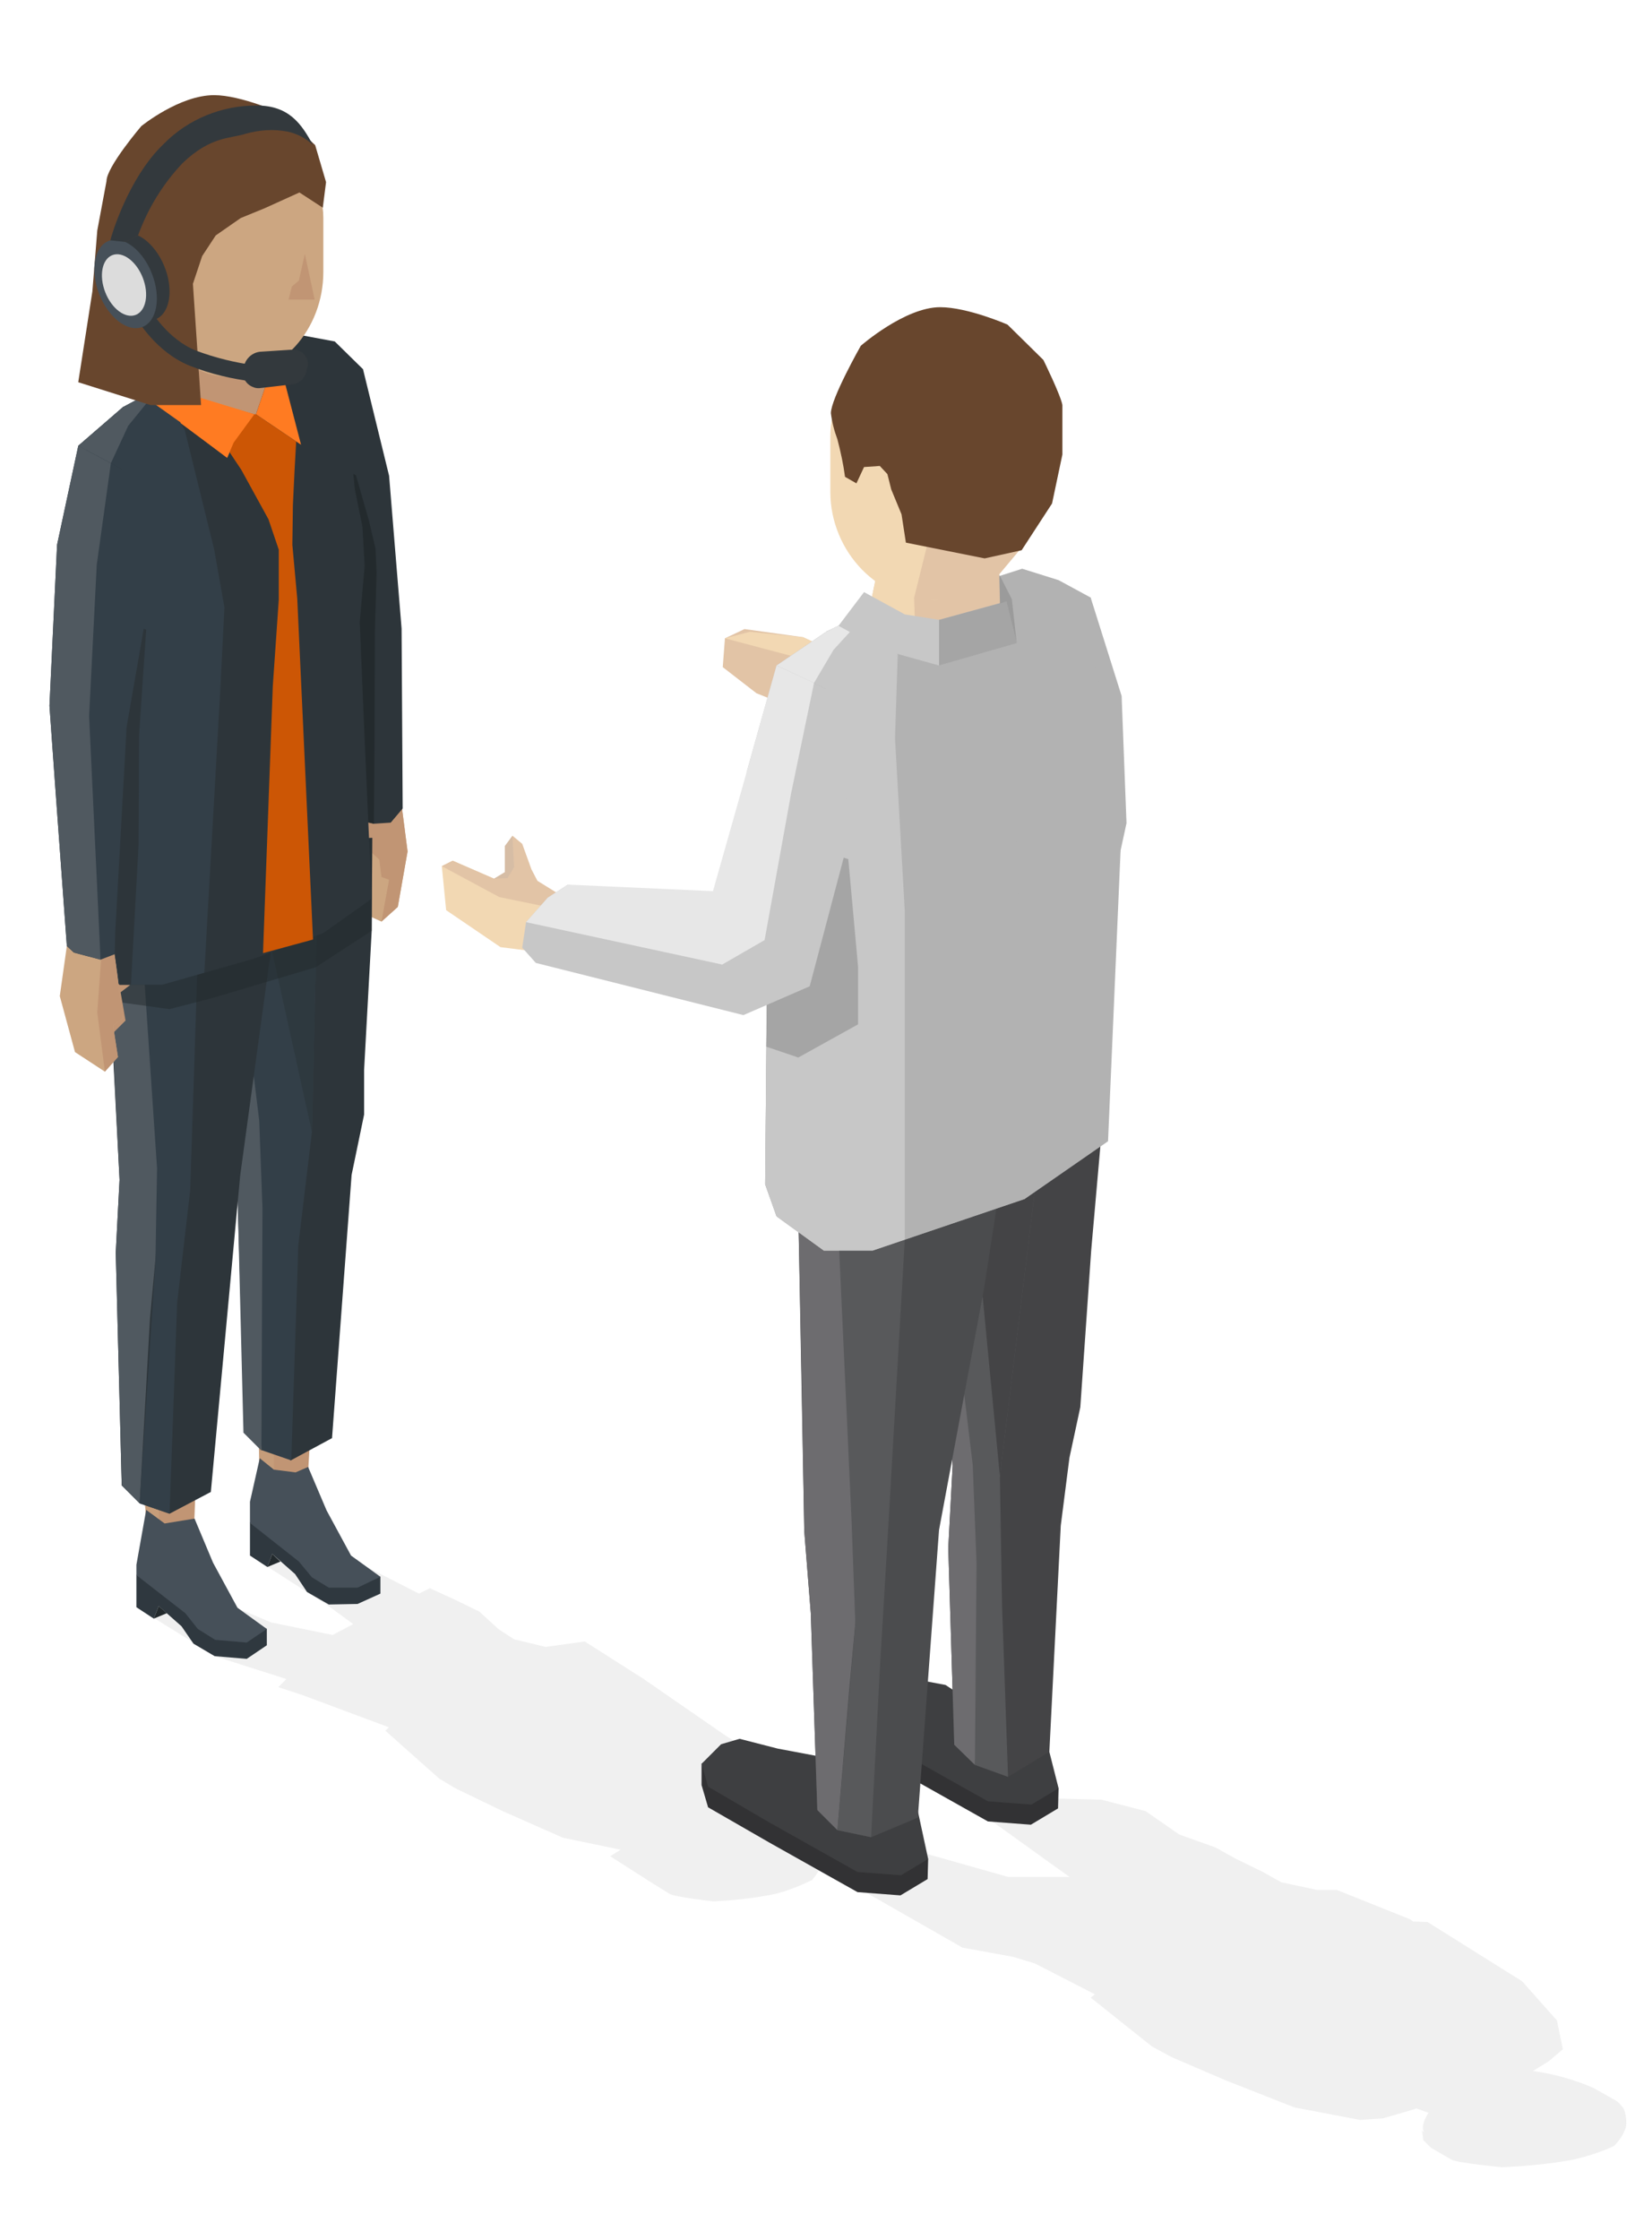 <?xml version="1.0" encoding="utf-8"?>
<!-- Generator: Adobe Illustrator 19.2.1, SVG Export Plug-In . SVG Version: 6.00 Build 0)  -->
<svg version="1.1" id="Layer_1" xmlns="http://www.w3.org/2000/svg" xmlns:xlink="http://www.w3.org/1999/xlink" x="0px" y="0px"
	 viewBox="0 0 304 412" style="enable-background:new 0 0 304 412;" xml:space="preserve">
<style type="text/css">
	.st0{fill:#C19574;}
	.st1{opacity:0.5;fill:#CCA681;enable-background:new    ;}
	.st2{opacity:0.15;fill:#999999;enable-background:new    ;}
	.st3{fill:#CCA681;}
	.st4{fill:#2F383F;}
	.st5{fill:#465059;}
	.st6{fill:#2D353A;}
	.st7{opacity:0.5;fill:#232A2D;enable-background:new    ;}
	.st8{fill:#505960;}
	.st9{fill:#333F48;}
	.st10{fill:#2E393F;}
	.st11{fill:#232A2D;}
	.st12{fill:#F2D8B3;}
	.st13{fill:#FF7B22;}
	.st14{fill:#CC5605;}
	.st15{fill:#68462D;}
	.st16{fill:#33393D;}
	.st17{fill:#DCDCDC;}
	.st18{fill:#E2C4A6;}
	.st19{fill:#323234;}
	.st20{fill:#3E3F41;}
	.st21{fill:#444446;}
	.st22{fill:#6D6C6F;}
	.st23{fill:#58595B;}
	.st24{fill:#4B4C4E;}
	.st25{fill:#B2B2B2;}
	.st26{fill:#C7C7C7;}
	.st27{fill:#D6BDA5;}
	.st28{opacity:0.5;fill:#848484;enable-background:new    ;}
	.st29{fill:#E7E7E7;}
</style>
<g id="Laag_1">
	<polygon class="st0" points="32.1,288.3 28,286.2 27.3,283.7 23.2,237 26.1,222.8 16.1,169.5 52.1,165.9 39.4,200.1 38.8,219.4 
		37.8,226.7 35.6,283.8 	"/>
	<polygon class="st1" points="29.2,283.3 28,286.2 27.3,283.7 23.2,237 26.1,222.8 16.1,169.5 52.1,165.9 32.4,200.4 31.2,221.9 
		29.5,237.8 	"/>
	<path class="st2" d="M67.5,288.2l9.6,4.9l2-1l5,2.3l4.1,2l3.5,3.2l2.9,1.9l5.8,1.4l7.2-1l10.7,6.8l15.2,10.5l6.6,4.1l1,5.2
		l-2.3,2.1l-2.5,1.7c3.4,0.5,6.7,1.6,9.8,3.1l3.4,2.2c0.5,0.3,1,0.8,1.3,1.3c0.5,1.1,0.7,2.3,0.5,3.5c-0.3,1.3-1,2.4-1.9,3.4
		c-2.1,1-4.3,1.9-6.6,2.5c-3.8,0.8-7.6,1.2-11.5,1.4c0,0-7.2-0.8-8.1-1.4l-3.4-2.1l-7.5-4.8l1.9-1.2l-10.6-2.2l-11.1-4.9l-8.7-4.2
		l-3-1.8l-9.9-8.8l0.7-0.6l-16.1-6l-4.3-1.4l1.5-1.5l-12.9-4.1l-14.5-9l3-6.4l21.6,9.1l11.3,2.3l3.8-2l-4.8-3.5l-14-9l12-4.3
		L67.5,288.2z"/>
	<polygon class="st3" points="65.4,152.8 65.4,160.6 66.2,167.7 70.2,169.5 73.2,166.8 75,156.6 73.8,147.3 73.6,141 68.7,141 	"/>
	<polygon class="st0" points="51.8,277.6 47.9,276.1 47.6,264.5 46.2,228.9 48.1,216.8 40,157.8 63.3,158.4 63.4,176.3 61.2,208.4 
		62.1,217.4 58.9,232.5 56.6,272.5 	"/>
	<polygon class="st4" points="39.5,304.6 35.6,302.3 33.4,299.1 29.2,295.4 28.3,297.7 25.1,295.6 25.1,289.7 27.5,285 38.1,286.4 
		40.8,295.1 49.1,299.6 49.1,302.6 45.4,305.1 	"/>
	<polygon class="st5" points="39.6,301.6 36.4,299.6 34.1,296.7 25.1,289.7 25.1,287.8 26.9,277.7 30.3,280.2 35.8,279.3 
		39.2,287.4 43.7,295.7 49.1,299.6 45.4,302.1 	"/>
	<polygon class="st0" points="70.2,161.3 71.6,161.8 70.2,169.5 73.2,166.8 75,156.6 73.8,147.3 73.6,141 65.1,153.8 69.8,158.1 	
		"/>
	<polygon class="st6" points="68.8,151.5 64.3,150.6 63.5,150.1 61.4,128.7 62.2,113.9 59.5,70.6 66.8,67.9 71.6,87.5 73.9,115.6 
		74.1,148.7 71.9,151.3 	"/>
	<polygon class="st1" points="50.4,277.6 47.9,276.1 47.4,256.2 46.2,228.9 48.1,216.8 50.4,168.8 63.3,158.4 63.4,176.3 
		52.9,211.4 50.4,231.9 	"/>
	<polygon class="st7" points="65.9,172.7 65.6,157.8 56.8,154.4 47.6,156.9 40,157.8 40.5,167 17.9,169.5 18.9,187.6 29.8,189.2 
		37.7,186.9 52.4,182 54.1,173.8 57.6,172.8 58.2,179.6 	"/>
	<polygon class="st6" points="53.5,268.6 48.2,263.4 44.9,260.1 43.7,219.7 44.4,206.3 41.6,154.4 68.5,154.1 68.4,171.2 67,196.8 
		67,205 64.7,216.1 61.1,264.5 	"/>
	<polygon class="st8" points="49.9,231.8 48.1,266.8 44.8,263.5 43.7,219.7 44.4,206.3 41.6,154.4 52.5,152.3 52.1,208 	"/>
	<polygon class="st9" points="54.9,229 53.6,268.6 48.1,266.7 48.3,222.2 47.7,206.1 42.8,165.9 58.6,155.2 57.4,208.2 	"/>
	<polygon class="st10" points="48,165.6 58.6,155.2 57.4,208.2 	"/>
	<polygon class="st6" points="31.2,278.4 25.7,276.5 22.4,273.2 21.3,230.4 22,217 19.3,165.1 51.9,161.8 49.5,177.4 44.2,216.2 
		38.8,274.4 	"/>
	<polygon class="st8" points="27.6,242.5 25.7,276.5 22.4,273.2 21.3,230.4 22,217 20.8,192.7 19.3,165.1 33.8,164.1 29.8,218.6 	
		"/>
	<polygon class="st9" points="32.6,239.6 31.2,278.4 25.7,276.5 28.6,232.1 28.9,214.9 25.8,168.8 36.6,169.5 35,218.9 	"/>
	<polygon class="st7" points="68.4,171.2 68.5,154.1 55.1,157.6 52.5,152.3 41.6,154.4 42.1,162.8 19.3,165.1 20.3,184.1 
		31.2,185.6 39.3,183.5 58.1,177.9 	"/>
	<polygon class="st0" points="23.9,174.1 23.9,181.2 22.2,182.5 23.1,187.7 20.7,190.1 19.3,180.3 20.1,170.2 20.7,158.1 	"/>
	<polygon class="st11" points="68.8,151.5 64.6,150.4 61.4,146.7 59.5,128.7 60.2,113.9 60.7,85.2 65.5,87.4 67.9,95.8 69.1,100.9 
		69.3,105.3 69,115.8 68.9,139.7 	"/>
	<polygon class="st6" points="40.5,158.9 22,181.1 14.4,177 12.6,164.4 14.9,132.1 22.9,114.4 21.7,90.1 14.8,84.7 17.3,80.4 
		22.6,74.9 55.7,61.7 61.6,62.8 66.8,67.9 64,77 65.3,90 66.7,96.9 67.1,104.1 66.2,114.4 67.1,136 68.4,165.3 59.5,171.6 
		46.8,176.3 	"/>
	<polygon class="st0" points="47.1,76.2 47,83.7 42.7,81.2 34,79.1 28.5,75.7 31.2,61.5 50.2,61.5 50.2,67.1 	"/>
	<polygon class="st12" points="36.8,77.2 34,79.1 28.5,75.7 31.2,61.5 36.4,62.9 	"/>
	<path class="st3" d="M41.2,23.7c-9.6,0-16.4,5.8-16.4,16.4V50c0,3.8,2,6.8,3.7,9.8c3.1,5.4,7.5,9.5,13.6,9.5
		c9.6,0,17.4-8.7,17.4-19.3v-9.9C59.5,29.4,48.1,23.7,41.2,23.7z"/>
	<polygon class="st0" points="56.1,46.7 57.9,55.1 53.1,55.1 53.7,52.7 55,51.6 	"/>
	<polygon class="st6" points="29.9,181.1 22,181.1 14.4,170.1 12.6,164.4 14.9,132.1 22.9,114.4 22.3,86.2 14.4,82 22.6,74.9 
		29.3,71.3 46.8,76.2 48.8,84.2 52.9,100.2 47.6,156.9 46.8,176.3 	"/>
	<polygon class="st9" points="29.9,181.1 22,181.1 14.4,170.1 12.6,164.4 14.9,132.1 22.9,114.4 22.3,86.2 14.4,82 22.6,74.9 
		29.3,71.3 34,79.1 39.4,101 41.3,111.7 40.5,127.6 37.6,178.9 	"/>
	<polygon class="st3" points="21.6,179.4 22.6,187.3 20.8,188.6 21.7,194.4 19.3,197.1 13.8,193.5 11,183.2 12.3,174 12.4,161.8 
		19.3,161.8 	"/>
	<polygon class="st0" points="21.6,179.4 22.6,187.3 20.8,188.6 21.7,194.4 19.3,197.1 17.9,186.2 18.7,175.1 19.3,161.8 	"/>
	<polygon class="st6" points="24.1,181.1 22,181.1 21.1,175.5 12.6,164.4 14.9,132.1 22.9,114.4 26.9,115.8 25.6,135.1 25.5,155.4 	
		"/>
	<polygon class="st8" points="20.4,85.2 14.4,82 22.6,74.9 29.3,71.3 23.6,78.3 	"/>
	<polygon class="st9" points="18.5,176.5 13.6,175.2 12.3,174 10.1,143.8 9.1,129.8 10.5,100.2 14.4,82 22.3,86.2 27.4,110.2 
		23.3,133.7 21.2,171.6 21.1,175.5 	"/>
	<polygon class="st13" points="52.3,69.9 55.4,81.8 47.1,76.2 50.2,67.1 50.9,66.6 	"/>
	<polygon class="st8" points="18.5,176.5 13.6,175.2 12.3,174 10.1,143.8 9.1,129.8 10.5,100.2 14.4,82 20.4,85.2 17.8,103.9 
		16.4,131.7 	"/>
	<polygon class="st13" points="30.1,67.3 26.5,72.9 33.8,78.1 41.8,84.2 43,81.4 46.8,76.2 36.6,73.1 	"/>
	<polygon class="st14" points="51.3,110.3 51.3,101.1 49.4,95.5 44.4,86.4 40.6,80.7 36.8,77.2 46.8,76.2 47.1,76.2 54.5,81.2 
		54.2,86.6 53.9,92.9 53.8,100.2 54.7,110.1 57.6,172.8 48.4,175.3 50.2,126.2 	"/>
	<polygon class="st13" points="33.2,77.8 41.8,84.2 43,81.4 46.8,76.2 36.6,73.1 	"/>
	<path class="st15" d="M58,26.7l-6.1-5.8c0,0-7.5-3.4-12.5-3.4C33,17.5,26,23.2,26,23.2s-6.4,7.5-6.4,10.1l-1.7,9.1L17,53.6
		l-2.6,16.7l13.3,4.2H37l-1.5-22.3l1.7-5.1l2.5-3.8l4.6-3.2l4.4-1.8l6.4-2.9l4.3,2.8l0.6-4.7L58,26.7z"/>
	<polygon class="st11" points="30.7,296.7 28.3,297.7 29.2,295.4 	"/>
	<polygon class="st4" points="60.5,295.1 56.5,292.8 54.3,289.5 50.1,285.8 49.2,288.2 46,286.1 46,280.1 48.4,275.4 59,276.9 
		63.4,287.6 70,290 70,293.1 65.8,295 	"/>
	<polygon class="st5" points="60.5,292 57.4,290.1 55,287.2 46,280.1 46,276.2 47.8,268.2 50.4,270.3 54.4,270.8 56.7,269.8 
		60.1,277.8 64.6,286.1 70,290 65.8,292 	"/>
	<polygon class="st11" points="51.6,287.2 49.2,288.2 50.1,285.8 	"/>
	<path class="st16" d="M46.7,70.2c-4-0.5-7.9-1.4-11.7-2.9c-6.3-2.5-9.8-8.6-9.9-8.8l2.6-1.5l-1.3,0.7l1.3-0.7c0,0,3.1,5.4,8.4,7.5
		c3.5,1.3,7.1,2.2,10.9,2.7L46.7,70.2z"/>
	<path class="st16" d="M31.2,53.6c0-4.2-2.6-8.8-5.8-10.3c0,0-6.1,2.8-6.1,4.3c0,4.2,2.9,9.6,6.1,11c0.3,0.1,0.6,0.2,0.9,0.3l0.1,1
		l2.5-1.3l0,0C30.3,57.9,31.2,56.1,31.2,53.6z"/>
	<ellipse transform="matrix(0.931 -0.366 0.366 0.931 -17.501 12.075)" class="st5" cx="23.1" cy="52.2" rx="5.2" ry="8.5"/>
	<ellipse transform="matrix(0.931 -0.366 0.366 0.931 -17.583 11.98)" class="st17" cx="22.8" cy="52.4" rx="3.7" ry="5.9"/>
	<path class="st16" d="M55,64.5c-0.3-0.1-0.7-0.2-1.1-0.2l-6.1,0.4c-1.6,0.2-2.8,1.5-3,3.1c-0.4,1.4,0.4,2.9,1.8,3.4
		c0.4,0.2,0.8,0.2,1.1,0.2l6-0.7c0,0,2.3,0,2.8-2.9C57,66.5,56.3,65,55,64.5z"/>
	<path class="st16" d="M25.4,43.3l-2.3,1.2l-2.8-0.3c0.1-0.5,3.2-11.4,9.8-17.7c4.5-4.6,10.7-7.1,17.1-7.1l0,0c6,0,8.3,3.4,10.4,7.3
		c-1.3-1.3-2.9-2.1-4.7-2.5c-2.6-0.5-5.2-0.3-7.7,0.4c-2.7,0.9-6.4,0.4-11.6,5.4C29.9,33.9,27.2,38.4,25.4,43.3z"/>
	<path class="st2" d="M202.7,331l8.1,2.1l6.2,4.3l6.7,2.4l3.6,2l5.1,2.5l3.4,1.9l6.6,1.4h3.6l13.5,5.4l0.5,0.4l2.7,0.1l17.4,10.9
		l6.4,7.2l1.1,5.3l-2.6,2.2l-2.9,1.8c3.8,0.5,7.6,1.6,11.1,3.1l3.9,2.2c0.6,0.3,1.1,0.8,1.5,1.4c0.2,0,0.9,1.9,0.6,3.6
		c-0.4,1.3-1.2,2.5-2.2,3.5c-2.4,1.1-4.9,1.9-7.5,2.5c-4.3,0.8-8.7,1.2-13.1,1.4c0,0-8.3-0.8-9.3-1.4l-3.8-2.2l-1.4-1.4l-0.2-1.7
		c0,0,0.1,0.1,0.4,0.3c-0.5-0.7-0.2-1.6,0.1-2.4c0.2-0.4,0.4-0.9,0.7-1.2l-2.2-0.8l-6.2,1.8l-4.2,0.3l-12.1-2.3l-12.7-5l-10-4.3
		l-3.5-1.9l-11.3-9l0.8-0.6l-11.1-5.7l-4-1.2l-9.3-1.7l-27.5-15.7l9.4-4.8l26.5,7.5h11.3L181.2,334l6.1-3.4L202.7,331z"/>
	<polygon class="st18" points="146.7,130.5 139.2,127.5 133,122.7 133.4,117.4 137,115.7 147.8,117.2 156.3,121.2 168.3,125 
		164.6,133.9 	"/>
	<polygon class="st12" points="146.6,120.9 133.4,117.4 138,116.2 147.8,117.2 156.3,121.2 168.3,125 149,130.6 150,123.2 	"/>
	<polygon class="st19" points="181.8,335 165.6,325.9 154.3,319.4 153.1,315.3 153.1,311.4 155.3,309.9 173.6,311.2 179.9,317.5 
		194.8,328.9 194.7,332.6 189.7,335.6 	"/>
	<polygon class="st20" points="181.8,331.3 165.6,322.2 154.3,315.6 153.1,311.4 156.7,307.8 160.1,306.8 167.1,308.6 174,309.9 
		179.9,313.8 193.1,322.2 194.8,328.9 189.8,331.9 	"/>
	<polygon class="st21" points="185.5,326.8 179.4,324.6 175.6,320.9 174.5,284.7 175.3,269.6 172.1,211 202.5,210.7 200.8,230 
		198.8,258.8 196.8,268.1 195.2,280.6 193.1,322.2 	"/>
	<polygon class="st19" points="157.8,348 141.6,338.9 130.3,332.4 129.1,328.3 129.1,324.4 131.3,322.9 149.6,324.2 155.9,330.5 
		170.8,341.9 170.7,345.6 165.7,348.6 	"/>
	<polygon class="st20" points="157.8,344.3 141.6,335.2 130.3,328.6 129.1,324.4 132.7,320.8 136.1,319.8 143.1,321.6 150,322.9 
		155.9,326.8 168.9,333.1 170.8,341.9 165.8,344.9 	"/>
	<polygon class="st22" points="181.5,298.4 179.4,324.6 175.6,320.9 174.5,284.7 175.3,269.6 172.1,211 184.4,208.5 184,271.5 	"/>
	<polygon class="st23" points="184.4,295.4 185.5,326.8 179.4,324.6 179.7,287.5 179,269.4 173.5,223.9 191.3,211.9 184,271.5 	"/>
	<polygon class="st21" points="179.4,223.6 191.3,211.9 184,271.5 	"/>
	<polygon class="st24" points="160.3,337.9 154.1,336.6 150.4,332.9 149.2,296.7 148,281.6 146.9,223 183.8,219.4 181.1,236.9 
		172.8,281.4 168.9,334.3 	"/>
	<polygon class="st25" points="187.6,208.6 182.8,206.8 179,203.1 191.3,167.6 192.4,153.8 194.4,111.7 200.7,109.9 206.4,128 
		207.3,151.4 195.5,205.7 192.4,208.6 	"/>
	<polygon class="st22" points="156.3,310.4 154.1,336.6 150.4,332.9 149.2,296.7 148,281.6 147.5,252.7 146.9,223 163.3,222 
		158.8,283.5 	"/>
	<polygon class="st25" points="160.6,230 151.6,230 142.9,223.7 140.8,217.8 141.2,174.6 151.5,156.6 151.3,131.6 143.4,125.2 
		146.2,120.8 152.2,116.1 188.1,104.6 194.8,106.7 200.7,109.9 200.6,118.2 204.8,137.5 204.8,152.1 206.2,156.6 203.9,209.9 
		188.6,220.5 	"/>
	<polygon class="st18" points="184.2,117 182.2,125.6 175.2,122.5 165.2,120.4 159,116.9 162,102.3 183.8,102.3 	"/>
	<polygon class="st12" points="168.5,118.4 165.2,120.4 159,116.9 162,102.3 168,103.7 	"/>
	<path class="st12" d="M172.6,60.6c10.9,0,19.8,8.9,19.8,19.8v10.1c0,3.9-2.6,6.9-4.6,9.9c-3.5,5.5-13,9.8-15.2,9.9
		c-10.9,0.7-19.8-8.9-19.8-19.8V80.4C152.8,69.5,161.6,60.6,172.6,60.6z"/>
	<path class="st18" d="M172.6,60.6c10.9,0,19.8,8.9,19.8,19.8v10.1c0,3.9-4.3,10.1-4.3,10.1l-4.7,5.6c0,0-6.9,4.1-10.8,4.1
		c-1.5,0-3.2,0.6-4.4-0.3l3.4-13.7C171.6,96.4,164.4,60.6,172.6,60.6z"/>
	<path class="st15" d="M192,66.2l-6.6-6.5c0,0-7.3-3.2-12.4-3.2c-6.5,0-14.6,7.1-14.6,7.1s-5.5,9.7-5.5,12.4
		c0.2,1.6,0.6,3.2,1.2,4.8c0.6,2.3,1.1,4.6,1.4,6.9l2.1,1.2l1.4-3l2.9-0.2l1.4,1.5L164,90l1.9,4.6l0.8,5.2l14.5,2.9l6.8-1.5l5.6-8.6
		l1.9-9v-9.1C195.2,72.7,192,66.2,192,66.2z"/>
	<polygon class="st23" points="161.9,307.1 160.3,337.9 154.1,336.6 157.4,298.7 156.7,279.6 154.3,227.2 166.5,228 163.3,283.6 	
		"/>
	<polygon class="st25" points="160.6,230 151.6,230 142.9,223.7 140.8,217.8 141.2,174.6 151.5,156.6 152,126.7 142.9,122.4 
		152.2,116.1 159.9,112.4 176.3,118.7 184.2,118.7 186.8,142 188.6,220.5 	"/>
	<polygon class="st26" points="160.6,230 151.6,230 142.9,223.7 140.8,217.8 141.2,174.6 151.5,156.6 152,126.7 142.9,122.4 
		152.2,116.1 159.9,112.4 165.2,120.4 164.7,135.8 166.5,167.6 166.5,228 	"/>
	<polygon class="st27" points="94.3,153.7 92.9,155.6 92.9,160.4 90.9,161.6 93.1,163.4 96.1,162.1 95.1,155.8 	"/>
	<polygon class="st12" points="98.2,162 95.1,162.1 90.9,161.6 83.3,158.3 81.3,159.3 82.1,167.4 92.1,174.2 99.2,175.1 
		108.2,177.6 110.2,169 	"/>
	<polygon class="st18" points="98.9,162 97.8,159.9 96.1,155.2 94.3,153.7 94.6,159.5 93.4,161.5 90.9,161.6 83.3,158.3 81.3,159.3 
		91.9,165 100.2,166.7 110.2,169 	"/>
	<polygon class="st28" points="141.2,174.6 151.5,156.6 156.1,158 157.9,177.8 157.9,188.4 146.9,194.5 141,192.5 	"/>
	<polygon class="st29" points="149.8,125.6 142.9,122.4 152.2,116.1 159.9,112.4 153.4,119.5 	"/>
	<polygon class="st26" points="96.8,169.6 100.8,165.1 104.5,162.7 130.7,171.2 135.6,172.3 137.4,142 142.9,122.4 152,126.7 
		156.7,152.3 149,181.4 136.8,186.7 98.6,177.1 96.1,174.3 	"/>
	<polygon class="st29" points="96.8,169.6 100.8,165.1 104.5,162.7 131.2,163.9 137.4,142 142.9,122.4 149.8,125.6 145.6,145.8 
		140.7,172.9 132.9,177.4 	"/>
	<polygon class="st26" points="159,108.9 154.3,115.1 162.4,119.5 172.8,122.4 187.1,118.3 185.2,110.6 172.8,114 166.5,113 	"/>
	<polygon class="st28" points="186.2,110.2 187.1,118.3 185.2,110.6 184,111 183.9,105.7 	"/>
	<polygon class="st28" points="172.8,122.4 187.1,118.3 185.2,110.6 172.8,114 	"/>
</g>
</svg>

